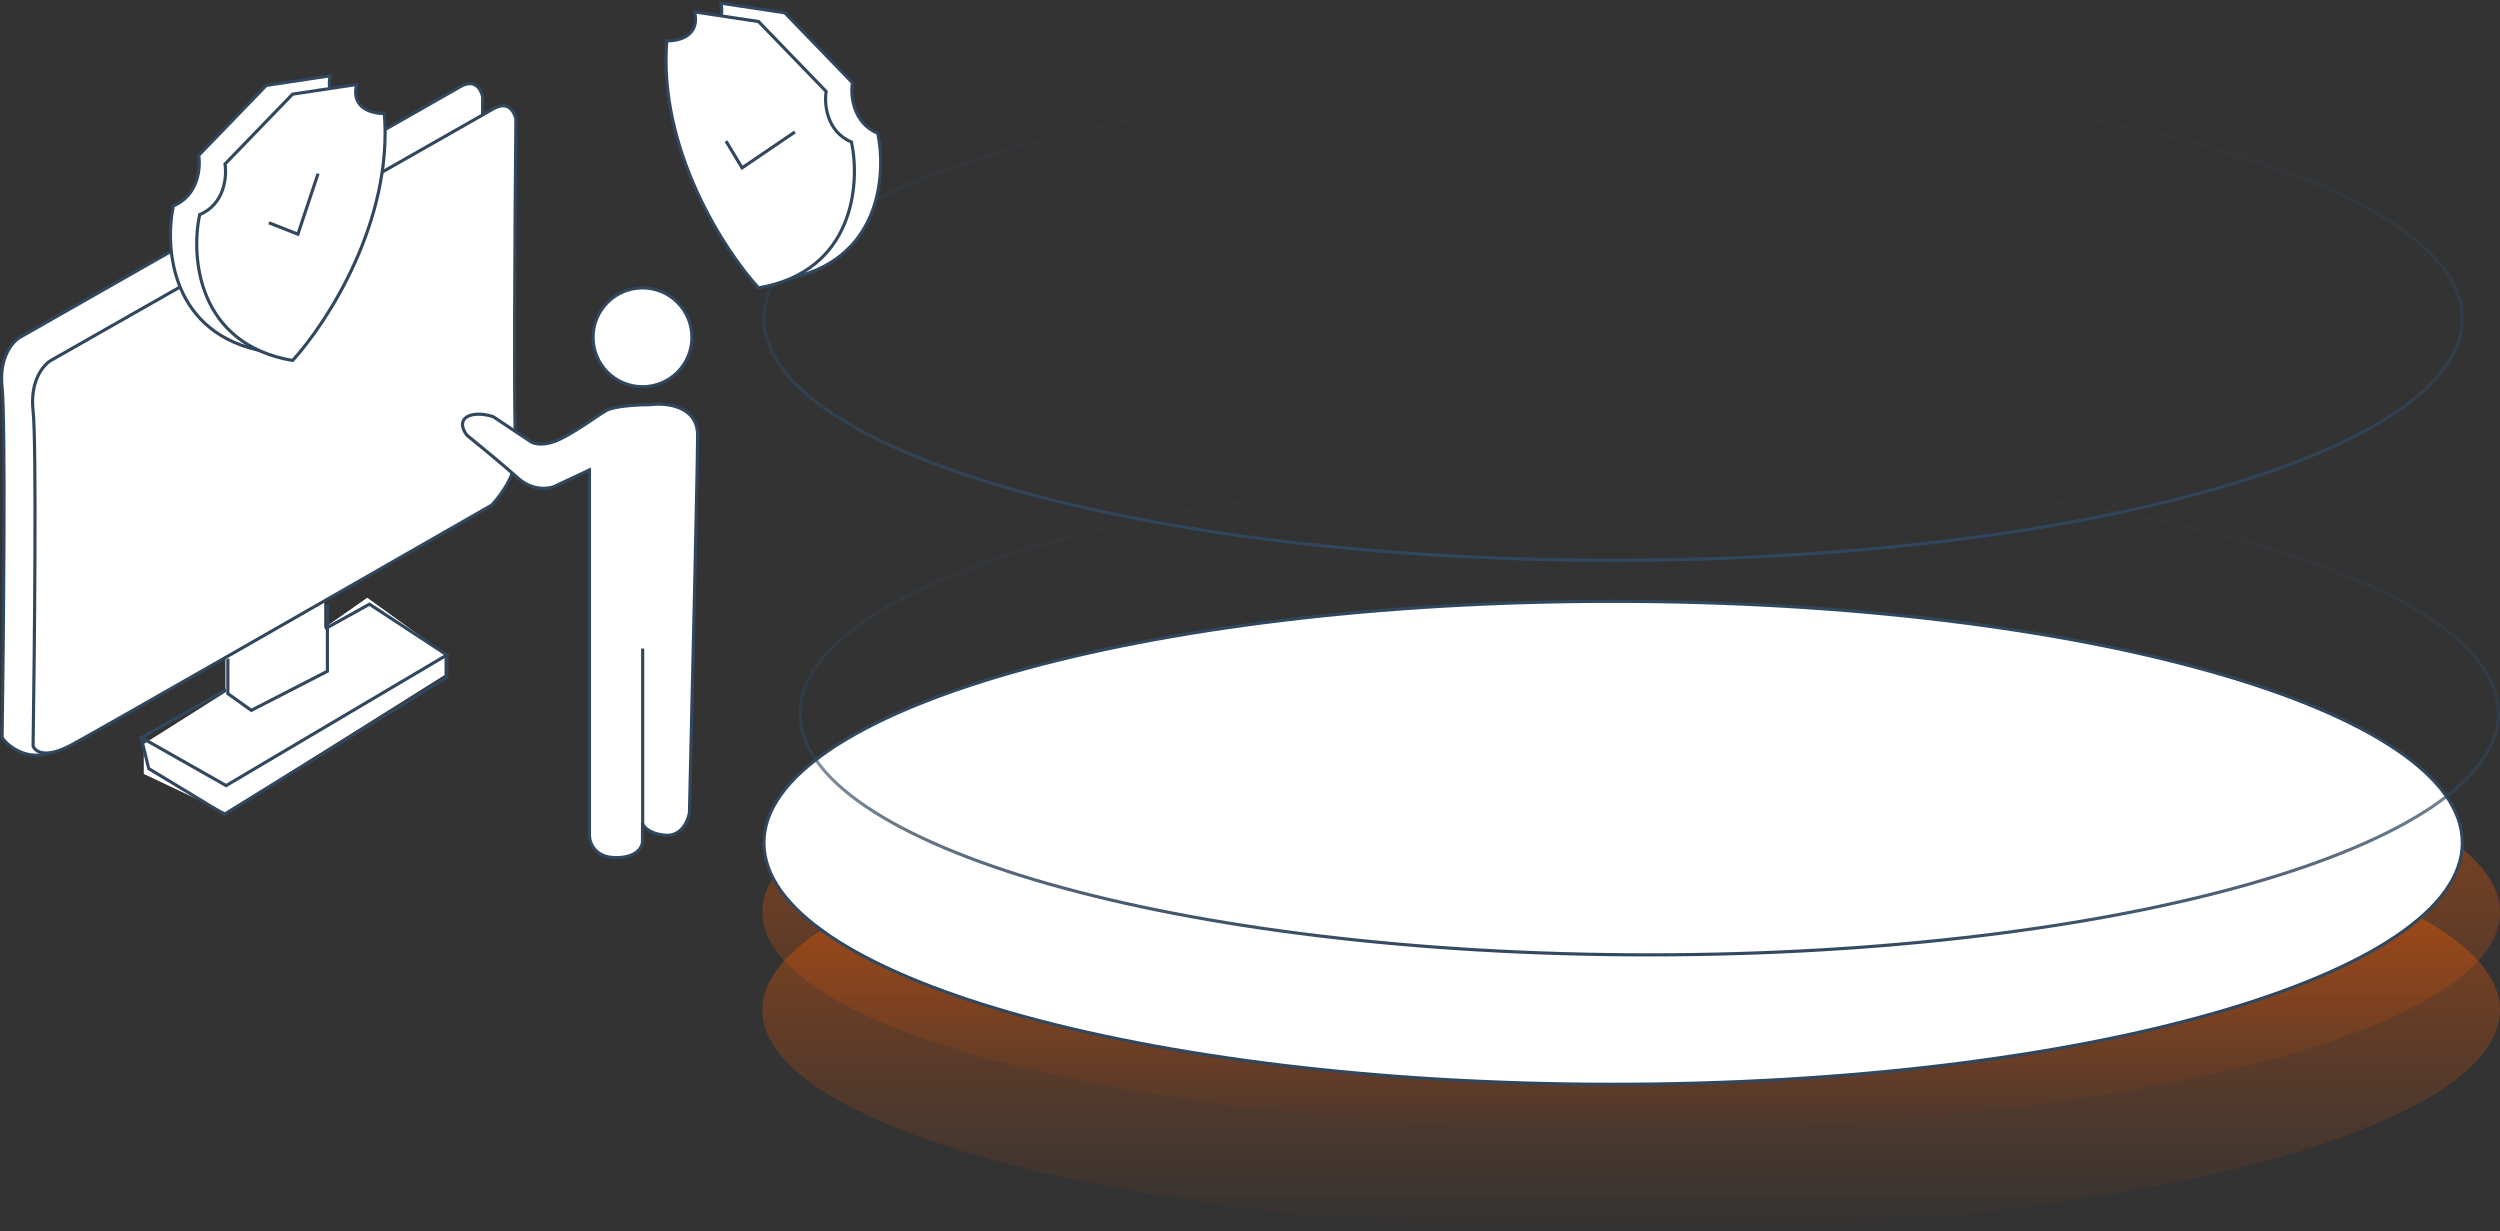 <svg width="792" height="390" viewBox="0 0 792 390" fill="none" xmlns="http://www.w3.org/2000/svg">
<rect x="0" y="0" width="792" height="390" fill="#333333" stroke="none"/>
<ellipse cx="516.757" cy="289" rx="275.248" ry="69" fill="url(#paint0_linear_88_17)" fill-opacity="0.5"/>
<ellipse cx="516.757" cy="320" rx="275.248" ry="70" fill="url(#paint1_linear_88_17)" fill-opacity="0.5"/>
<path d="M780.066 267C780.066 277.378 772.7 287.375 759.106 296.558C745.528 305.728 725.849 314.006 701.486 320.966C652.767 334.885 585.433 343.5 511.038 343.5C436.642 343.5 369.308 334.885 320.589 320.966C296.226 314.006 276.547 305.728 262.97 296.558C249.375 287.375 242.009 277.378 242.009 267C242.009 256.622 249.375 246.625 262.97 237.442C276.547 228.272 296.226 219.994 320.589 213.034C369.308 199.115 436.642 190.5 511.038 190.5C585.433 190.5 652.767 199.115 701.486 213.034C725.849 219.994 745.528 228.272 759.106 237.442C772.7 246.625 780.066 256.622 780.066 267Z" fill="white" stroke="#31475E"/>
<path d="M253.448 226C253.448 215.622 260.814 205.625 274.409 196.442C287.986 187.272 307.665 178.994 332.028 172.034C380.747 158.115 448.081 149.5 522.477 149.5C596.872 149.5 664.206 158.115 712.925 172.034C737.288 178.994 756.967 187.272 770.545 196.442C784.139 205.625 791.505 215.622 791.505 226C791.505 236.378 784.139 246.375 770.545 255.558C756.967 264.728 737.288 273.006 712.925 279.966C664.206 293.885 596.872 302.5 522.477 302.5C448.081 302.5 380.747 293.885 332.028 279.966C307.665 273.006 287.986 264.728 274.409 255.558C260.814 246.375 253.448 236.378 253.448 226Z" stroke="url(#paint2_linear_88_17)"/>
<path d="M102.73 198.895V189.365L71.418 207.063V219.315L45.552 235.652V245.182L71.418 257.434L140.849 213.87V207.063L116.344 189.365L102.73 198.895Z" fill="white"/>
<path d="M6.376 106.838L6.379 106.836L145.864 27.439C147.09 26.741 148.102 26.487 148.926 26.501C149.744 26.514 150.412 26.791 150.96 27.217C152.062 28.074 152.689 29.553 152.916 30.701C152.763 46.825 152.58 71.392 152.526 92.757C152.5 103.45 152.505 113.343 152.564 120.973C152.622 128.586 152.732 133.985 152.92 135.661C153.27 138.797 152.101 142.263 150.441 145.362C148.805 148.416 146.729 151.046 145.304 152.547C125.02 164.201 95.195 184.312 69.347 202.099C61.424 207.551 53.87 212.788 47.078 217.497C42.779 220.477 38.786 223.245 35.197 225.723C25.917 232.13 19.369 236.572 17.198 237.742C12.966 240.022 8.973 239.406 5.941 237.97C4.421 237.25 3.15 236.327 2.225 235.467C1.762 235.038 1.391 234.628 1.121 234.274C0.878 233.956 0.734 233.705 0.668 233.538C0.897 217.939 1.172 192.756 1.252 170.229C1.332 147.682 1.218 127.738 0.664 122.773C-0.417 113.101 4.118 108.101 6.376 106.838Z" fill="white" stroke="#31475E"/>
<path d="M16.219 114.132L16.222 114.13L156.344 34.449C157.576 33.749 158.593 33.494 159.422 33.507C160.244 33.521 160.916 33.798 161.466 34.226C162.574 35.088 163.204 36.572 163.432 37.724C163.278 53.906 163.094 78.561 163.041 100.002C163.014 110.733 163.019 120.661 163.078 128.319C163.137 135.958 163.247 141.377 163.435 143.058C163.788 146.206 162.613 149.685 160.945 152.795C159.302 155.86 157.216 158.5 155.785 160.007C115.04 183.378 31.489 231.225 22.652 235.981C18.275 238.336 15.32 238.779 13.432 238.458C11.617 238.15 10.76 237.137 10.484 236.345C10.714 220.696 10.99 196.654 11.071 175.278C11.151 153.885 11.037 135.108 10.48 130.125C9.394 120.418 13.95 115.4 16.219 114.132Z" fill="white" stroke="#31475E"/>
<path d="M72.183 208.663V219.729L79.604 225.04L103.72 212.647V191.401" stroke="#31475E"/>
<path d="M71.64 218.526L44.851 233.697L71.64 248.869L141.565 207.492L117.046 191.401L102.97 199.216" stroke="#31475E"/>
<path d="M44.851 234.146L47.11 243.491L71.063 257.974L141.565 214.523V207.515" stroke="#31475E"/>
<path d="M221 137.887C221 128.578 211.088 127.544 206.132 128.19C202.468 128.19 194.496 128.578 191.91 130.13C188.678 132.069 180.92 137.887 175.749 139.826C171.611 141.378 168.853 140.473 167.991 139.826L156.355 132.069C154.631 131.423 150.537 130.518 147.951 132.069C145.366 133.621 146.874 136.594 147.951 137.887C151.399 140.688 159.458 147.325 164.113 151.463C168.767 155.6 173.809 154.91 175.749 154.048L186.738 148.877V264.591C186.738 266.961 188.419 271.702 195.142 271.702C201.865 271.702 203.546 268.254 203.546 266.53V260.712C203.761 261.79 205.485 264.074 210.657 264.591C215.828 265.108 217.983 260.066 218.414 257.48C219.276 221.494 221 147.196 221 137.887Z" fill="white" stroke="#31475E"/>
<circle cx="16.161" cy="16.161" r="15.661" transform="matrix(-1 0 0 1 219.707 90.698)" fill="white" stroke="#31475E"/>
<path d="M203.603 205.46V260.964" stroke="#31475E"/>
<path d="M242.009 101C242.009 90.622 249.375 80.625 262.97 71.442C276.547 62.272 296.226 53.994 320.589 47.033C369.308 33.115 436.642 24.5 511.038 24.5C585.433 24.5 652.767 33.115 701.486 47.033C725.849 53.994 745.528 62.272 759.106 71.442C772.7 80.625 780.066 90.622 780.066 101C780.066 111.378 772.7 121.375 759.106 130.558C745.528 139.728 725.849 148.006 701.486 154.966C652.767 168.885 585.433 177.5 511.038 177.5C436.642 177.5 369.308 168.885 320.589 154.966C296.226 148.006 276.547 139.728 262.97 130.558C249.375 121.375 242.009 111.378 242.009 101Z" stroke="url(#paint3_linear_88_17)"/>
<path d="M270.047 26.199L248.633 4.054L228.366 1C230.201 8.636 223.267 10.29 219.571 10.163C216.817 44.373 237.798 76.597 248.633 88.432C278.919 83.24 280.882 55.47 278.078 42.234C270.124 38.875 269.41 30.144 270.047 26.199Z" fill="white" stroke="#31475E"/>
<path d="M261.724 28.969L240.309 6.825L220.042 3.77C221.878 11.406 214.943 13.061 211.247 12.933C208.494 47.143 229.474 79.367 240.309 91.203C270.595 86.01 272.558 58.24 269.754 45.005C261.8 41.645 261.086 32.914 261.724 28.969Z" fill="white" stroke="#31475E"/>
<path d="M229.997 44.707L235.101 53.171L251.837 41.795" stroke="#31475E"/>
<path d="M62.953 49.199L84.367 27.054L104.634 24C102.799 31.636 109.733 33.291 113.429 33.163C116.183 67.373 95.202 99.597 84.367 111.432C54.081 106.24 52.118 78.47 54.922 65.234C62.876 61.875 63.59 53.144 62.953 49.199Z" fill="white" stroke="#31475E"/>
<path d="M71.276 51.969L92.691 29.825L112.958 26.77C111.122 34.406 118.057 36.061 121.753 35.933C124.506 70.143 103.526 102.367 92.691 114.203C62.405 109.01 60.442 81.24 63.246 68.005C71.2 64.645 71.914 55.914 71.276 51.969Z" fill="white" stroke="#31475E"/>
<path d="M85.174 70.568L94.367 74.198L100.766 55" stroke="#31475E"/>
<defs>
<linearGradient id="paint0_linear_88_17" x1="516.757" y1="220" x2="516.757" y2="358" gradientUnits="userSpaceOnUse">
<stop stop-color="#FF5C00"/>
<stop offset="1" stop-color="#FF5C00" stop-opacity="0"/>
</linearGradient>
<linearGradient id="paint1_linear_88_17" x1="516.757" y1="250" x2="516.757" y2="390" gradientUnits="userSpaceOnUse">
<stop stop-color="#FF5C00"/>
<stop offset="1" stop-color="#FF5C00" stop-opacity="0"/>
</linearGradient>
<linearGradient id="paint2_linear_88_17" x1="522.477" y1="303" x2="522.477" y2="149" gradientUnits="userSpaceOnUse">
<stop stop-color="#31475E"/>
<stop offset="1" stop-color="#31475E" stop-opacity="0"/>
</linearGradient>
<linearGradient id="paint3_linear_88_17" x1="511.038" y1="178" x2="511.038" y2="24" gradientUnits="userSpaceOnUse">
<stop stop-color="#31475E"/>
<stop offset="1" stop-color="#31475E" stop-opacity="0"/>
</linearGradient>
</defs>
</svg>
